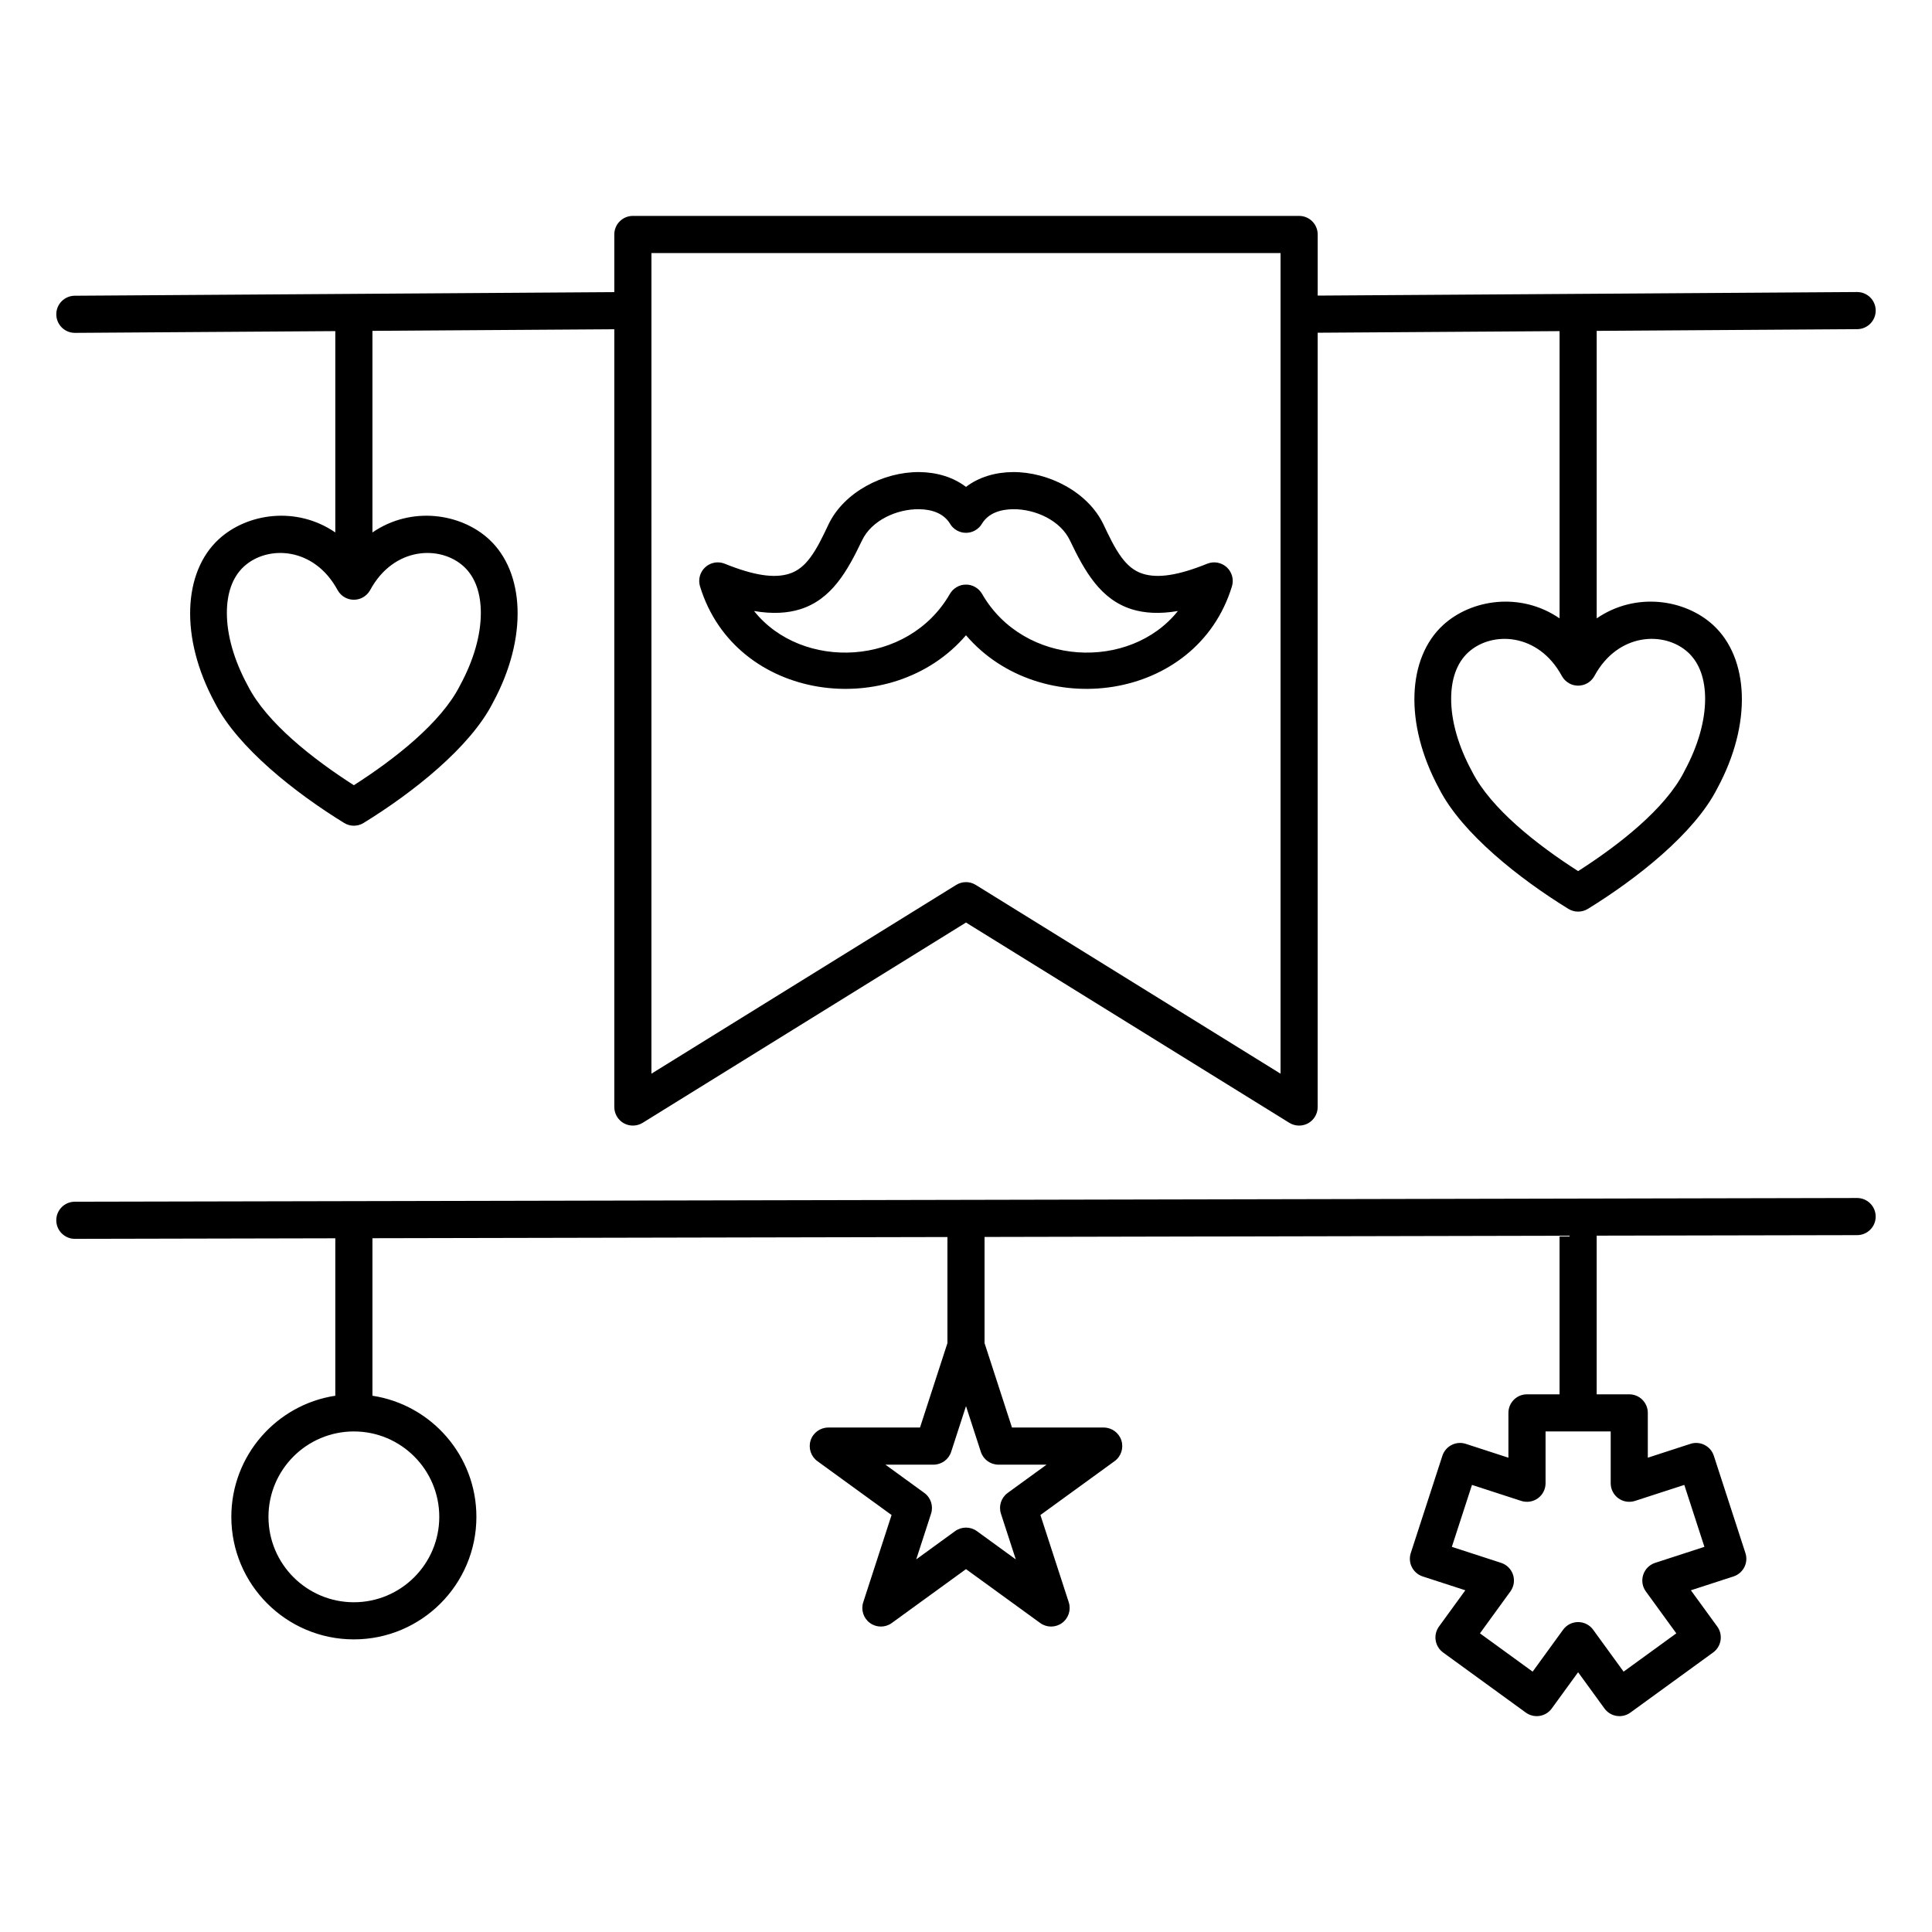 <?xml version="1.0" encoding="UTF-8"?>
<!-- The Best Svg Icon site in the world: iconSvg.co, Visit us! https://iconsvg.co -->
<svg fill="#000000" width="800px" height="800px" version="1.1" viewBox="144 144 512 512" xmlns="http://www.w3.org/2000/svg">
 <path d="m232.86 472.16v41.723c-15.594 2.371-27.555 15.852-27.555 32.098 0 17.918 14.551 32.473 32.473 32.473s32.473-14.555 32.473-32.473c0-16.246-11.961-29.727-27.551-32.098v-41.742l152.38-0.316v28.113l-7.269 22.375h-24.305c-2.129 0-4.019 1.371-4.68 3.394-0.656 2.027 0.066 4.254 1.789 5.512l19.66 14.277-7.508 23.117c-0.66 2.023 0.062 4.25 1.785 5.5 1.727 1.258 4.062 1.258 5.785 0l19.664-14.277 19.66 14.277c1.727 1.258 4.059 1.258 5.785 0 1.723-1.25 2.445-3.477 1.785-5.5l-7.508-23.117 19.66-14.277c1.727-1.258 2.449-3.484 1.789-5.512-0.66-2.023-2.547-3.394-4.68-3.394h-24.305l-7.269-22.375v-28.133l152.38-0.324v42.027h-8.633c-2.715 0-4.918 2.203-4.918 4.918v11.879l-11.301-3.672c-2.582-0.836-5.359 0.582-6.199 3.16l-8.375 25.781c-0.84 2.578 0.574 5.352 3.16 6.199l11.297 3.668s-6.981 9.605-6.981 9.605c-1.598 2.203-1.109 5.285 1.086 6.879l21.926 15.93c2.199 1.594 5.277 1.113 6.875-1.094l6.981-9.602s6.984 9.602 6.984 9.602c1.598 2.207 4.672 2.688 6.871 1.094l21.926-15.93c2.203-1.594 2.688-4.676 1.094-6.879l-6.988-9.605s11.297-3.668 11.297-3.668c2.586-0.848 4.004-3.621 3.156-6.199l-8.371-25.781c-0.836-2.578-3.613-3.996-6.199-3.16l-11.297 3.672v-11.879c0-2.715-2.203-4.918-4.922-4.918h-8.629v-42.047l69.027-0.137c2.719-0.012 4.922-2.215 4.91-4.93-0.008-2.719-2.215-4.922-4.93-4.91l-472.32 0.984c-2.715 0-4.918 2.211-4.91 4.93 0.004 2.715 2.215 4.91 4.93 4.91zm320.73 51.188h17.262v13.727c0 1.586 0.754 3.059 2.027 3.984 1.273 0.926 2.914 1.18 4.414 0.699l13.062-4.242 5.332 16.414s-13.059 4.242-13.059 4.242c-1.504 0.492-2.676 1.664-3.156 3.156-0.492 1.508-0.238 3.141 0.695 4.418l8.07 11.109-13.969 10.148-8.07-11.109c-0.926-1.281-2.406-2.027-3.981-2.027s-3.055 0.746-3.981 2.027l-8.07 11.109-13.965-10.148 8.07-11.109c0.926-1.277 1.188-2.91 0.699-4.418-0.484-1.492-1.66-2.664-3.16-3.156l-13.059-4.242 5.336-16.414 13.059 4.242c1.496 0.48 3.137 0.227 4.414-0.699 1.273-0.926 2.027-2.398 2.027-3.984zm-315.81 0c12.492 0 22.633 10.145 22.633 22.633 0 12.484-10.141 22.633-22.633 22.633-12.492 0-22.633-10.148-22.633-22.633 0-12.488 10.141-22.633 22.633-22.633zm162.22-6.711 3.934 12.121c0.66 2.027 2.547 3.394 4.68 3.394h12.738l-10.305 7.488c-1.727 1.25-2.445 3.477-1.789 5.504l3.938 12.113-10.305-7.488c-1.727-1.25-4.059-1.25-5.785 0l-10.301 7.488 3.934-12.113c0.66-2.027-0.062-4.254-1.789-5.504l-10.301-7.488h12.734c2.133 0 4.019-1.367 4.68-3.394zm-93.203-295.22-142.99 0.957c-2.715 0.02-4.906 2.234-4.887 4.949 0.016 2.715 2.238 4.91 4.953 4.891l68.988-0.465v53.355c-10.332-7.086-23.43-5.078-30.898 1.809-9.406 8.668-10.402 25.988-1.02 43.336 6.047 11.879 21.367 23.922 34.262 31.844 1.578 0.973 3.57 0.973 5.148 0 12.906-7.934 28.238-19.984 34.277-31.883 9.371-17.297 8.371-34.629-1.035-43.297-7.469-6.887-20.566-8.895-30.895-1.809v-53.422l64.098-0.426v206.12c0 1.781 0.969 3.426 2.527 4.301 1.559 0.863 3.465 0.816 4.984-0.117l85.691-53.078 85.688 53.078c1.52 0.934 3.426 0.98 4.984 0.117 1.562-0.875 2.527-2.519 2.527-4.301v-205.2l64.102-0.426v76.125c-10.328-7.094-23.43-5.078-30.898 1.801-9.406 8.668-10.402 25.996-1.02 43.336 6.047 11.887 21.367 23.918 34.262 31.852 1.578 0.965 3.57 0.965 5.152 0 12.902-7.934 28.234-19.984 34.273-31.883 9.371-17.297 8.375-34.625-1.031-43.305-7.469-6.879-20.57-8.895-30.898-1.801v-76.191l69.047-0.453c2.719-0.02 4.91-2.242 4.891-4.961-0.02-2.715-2.234-4.898-4.949-4.879l-142.93 0.945v-16.199c0-2.715-2.203-4.918-4.918-4.918h-176.57c-2.715 0-4.918 2.203-4.918 4.918zm9.84 4.891v-15.25h166.72v217.48l-80.77-50.027c-1.586-0.984-3.594-0.984-5.184 0l-80.77 50.027zm241.26 96.816c-6.234-11.492-18.59-11.953-24.82-6.219-3.121 2.883-4.508 7.262-4.508 12.301 0 5.836 1.875 12.496 5.496 19.168 0.023 0.039 0.043 0.09 0.066 0.129 4.945 9.77 17.215 19.395 28.09 26.352 10.879-6.957 23.145-16.582 28.098-26.352 0.02-0.039 0.039-0.09 0.059-0.129 3.621-6.672 5.5-13.332 5.5-19.168 0-5.039-1.387-9.418-4.508-12.301-6.227-5.734-18.562-5.273-24.801 6.18-0.035 0.059-0.066 0.117-0.102 0.188l-0.012 0.012c-0.445 0.758-1.07 1.355-1.805 1.781l-0.023 0.008c-0.582 0.324-1.242 0.543-1.941 0.602l-0.031 0.008c-0.145 0.012-0.289 0.02-0.434 0.02s-0.293-0.008-0.438-0.02l-0.031-0.008c-0.656-0.059-1.277-0.246-1.832-0.543l-0.027-0.02c-0.82-0.441-1.516-1.113-1.98-1.957-0.008-0.012-0.012-0.02-0.016-0.031zm-324.45-22.77c-6.234-11.492-18.586-11.953-24.82-6.207-3.117 2.871-4.504 7.25-4.504 12.289 0 5.844 1.875 12.496 5.496 19.18 0.023 0.039 0.043 0.078 0.062 0.117 4.949 9.77 17.219 19.402 28.094 26.359 10.875-6.957 23.145-16.59 28.09-26.359 0.023-0.039 0.043-0.078 0.066-0.129 3.621-6.672 5.496-13.324 5.496-19.168 0-5.039-1.387-9.418-4.504-12.289-6.231-5.738-18.562-5.285-24.801 6.18-0.035 0.059-0.07 0.117-0.105 0.176l-0.008 0.02c-0.445 0.746-1.07 1.359-1.805 1.77l-0.023 0.012c-0.586 0.336-1.242 0.543-1.941 0.609h-0.031c-0.145 0.012-0.289 0.02-0.434 0.02-0.148 0-0.293-0.008-0.438-0.02h-0.031c-0.656-0.066-1.277-0.254-1.836-0.551l-0.023-0.008c-0.82-0.445-1.516-1.125-1.98-1.969-0.008-0.012-0.012-0.02-0.02-0.031zm166.55 11.996c19.633 22.945 61.102 17.73 70.48-12.961 0.555-1.809 0.016-3.777-1.383-5.066-1.395-1.277-3.406-1.645-5.164-0.934-7.793 3.148-13.109 3.894-17.035 2.676-2.453-0.758-4.184-2.363-5.641-4.309-1.895-2.551-3.332-5.641-4.832-8.789-4.078-8.551-14.516-13.934-24.016-13.863-4.644 0.039-9.004 1.328-12.41 3.926-3.41-2.598-7.769-3.887-12.41-3.926-9.504-0.07-19.938 5.312-24.02 13.863-1.496 3.148-2.938 6.238-4.832 8.789-1.453 1.945-3.184 3.551-5.637 4.309-3.93 1.219-9.246 0.473-17.039-2.676-1.758-0.711-3.766-0.344-5.164 0.934-1.398 1.289-1.934 3.258-1.383 5.066 9.383 30.691 50.852 35.906 70.484 12.961zm4.266-10.953c11.102 19.309 39.223 20.43 51.891 4.527-4.965 0.848-8.934 0.551-12.176-0.453-8.336-2.586-12.531-10.074-16.438-18.262-2.523-5.305-9.172-8.316-15.055-8.266-3.348 0.027-6.562 1.051-8.254 3.836-0.203 0.344-0.449 0.672-0.738 0.965l-0.023 0.02-0.012 0.012c-0.328 0.324-0.695 0.598-1.09 0.816-0.75 0.414-1.566 0.609-2.371 0.609-0.809 0-1.625-0.195-2.375-0.609-0.395-0.219-0.762-0.492-1.09-0.816l-0.02-0.02-0.016-0.012c-0.289-0.293-0.535-0.621-0.738-0.965-1.688-2.785-4.902-3.809-8.25-3.836-5.887-0.051-12.531 2.961-15.059 8.266-3.906 8.188-8.102 15.676-16.438 18.262-3.242 1.004-7.211 1.301-12.18 0.453 12.672 15.902 40.793 14.781 51.895-4.527 0.207-0.363 0.465-0.707 0.77-1.012l0.023-0.02 0.016-0.02c0.312-0.305 0.66-0.57 1.035-0.777 0.766-0.445 1.602-0.652 2.426-0.641 0.82-0.012 1.656 0.195 2.426 0.641 0.371 0.207 0.719 0.473 1.035 0.777l0.02 0.02 0.016 0.02c0.305 0.305 0.562 0.648 0.77 1.012z" fill-rule="evenodd"/>
</svg>